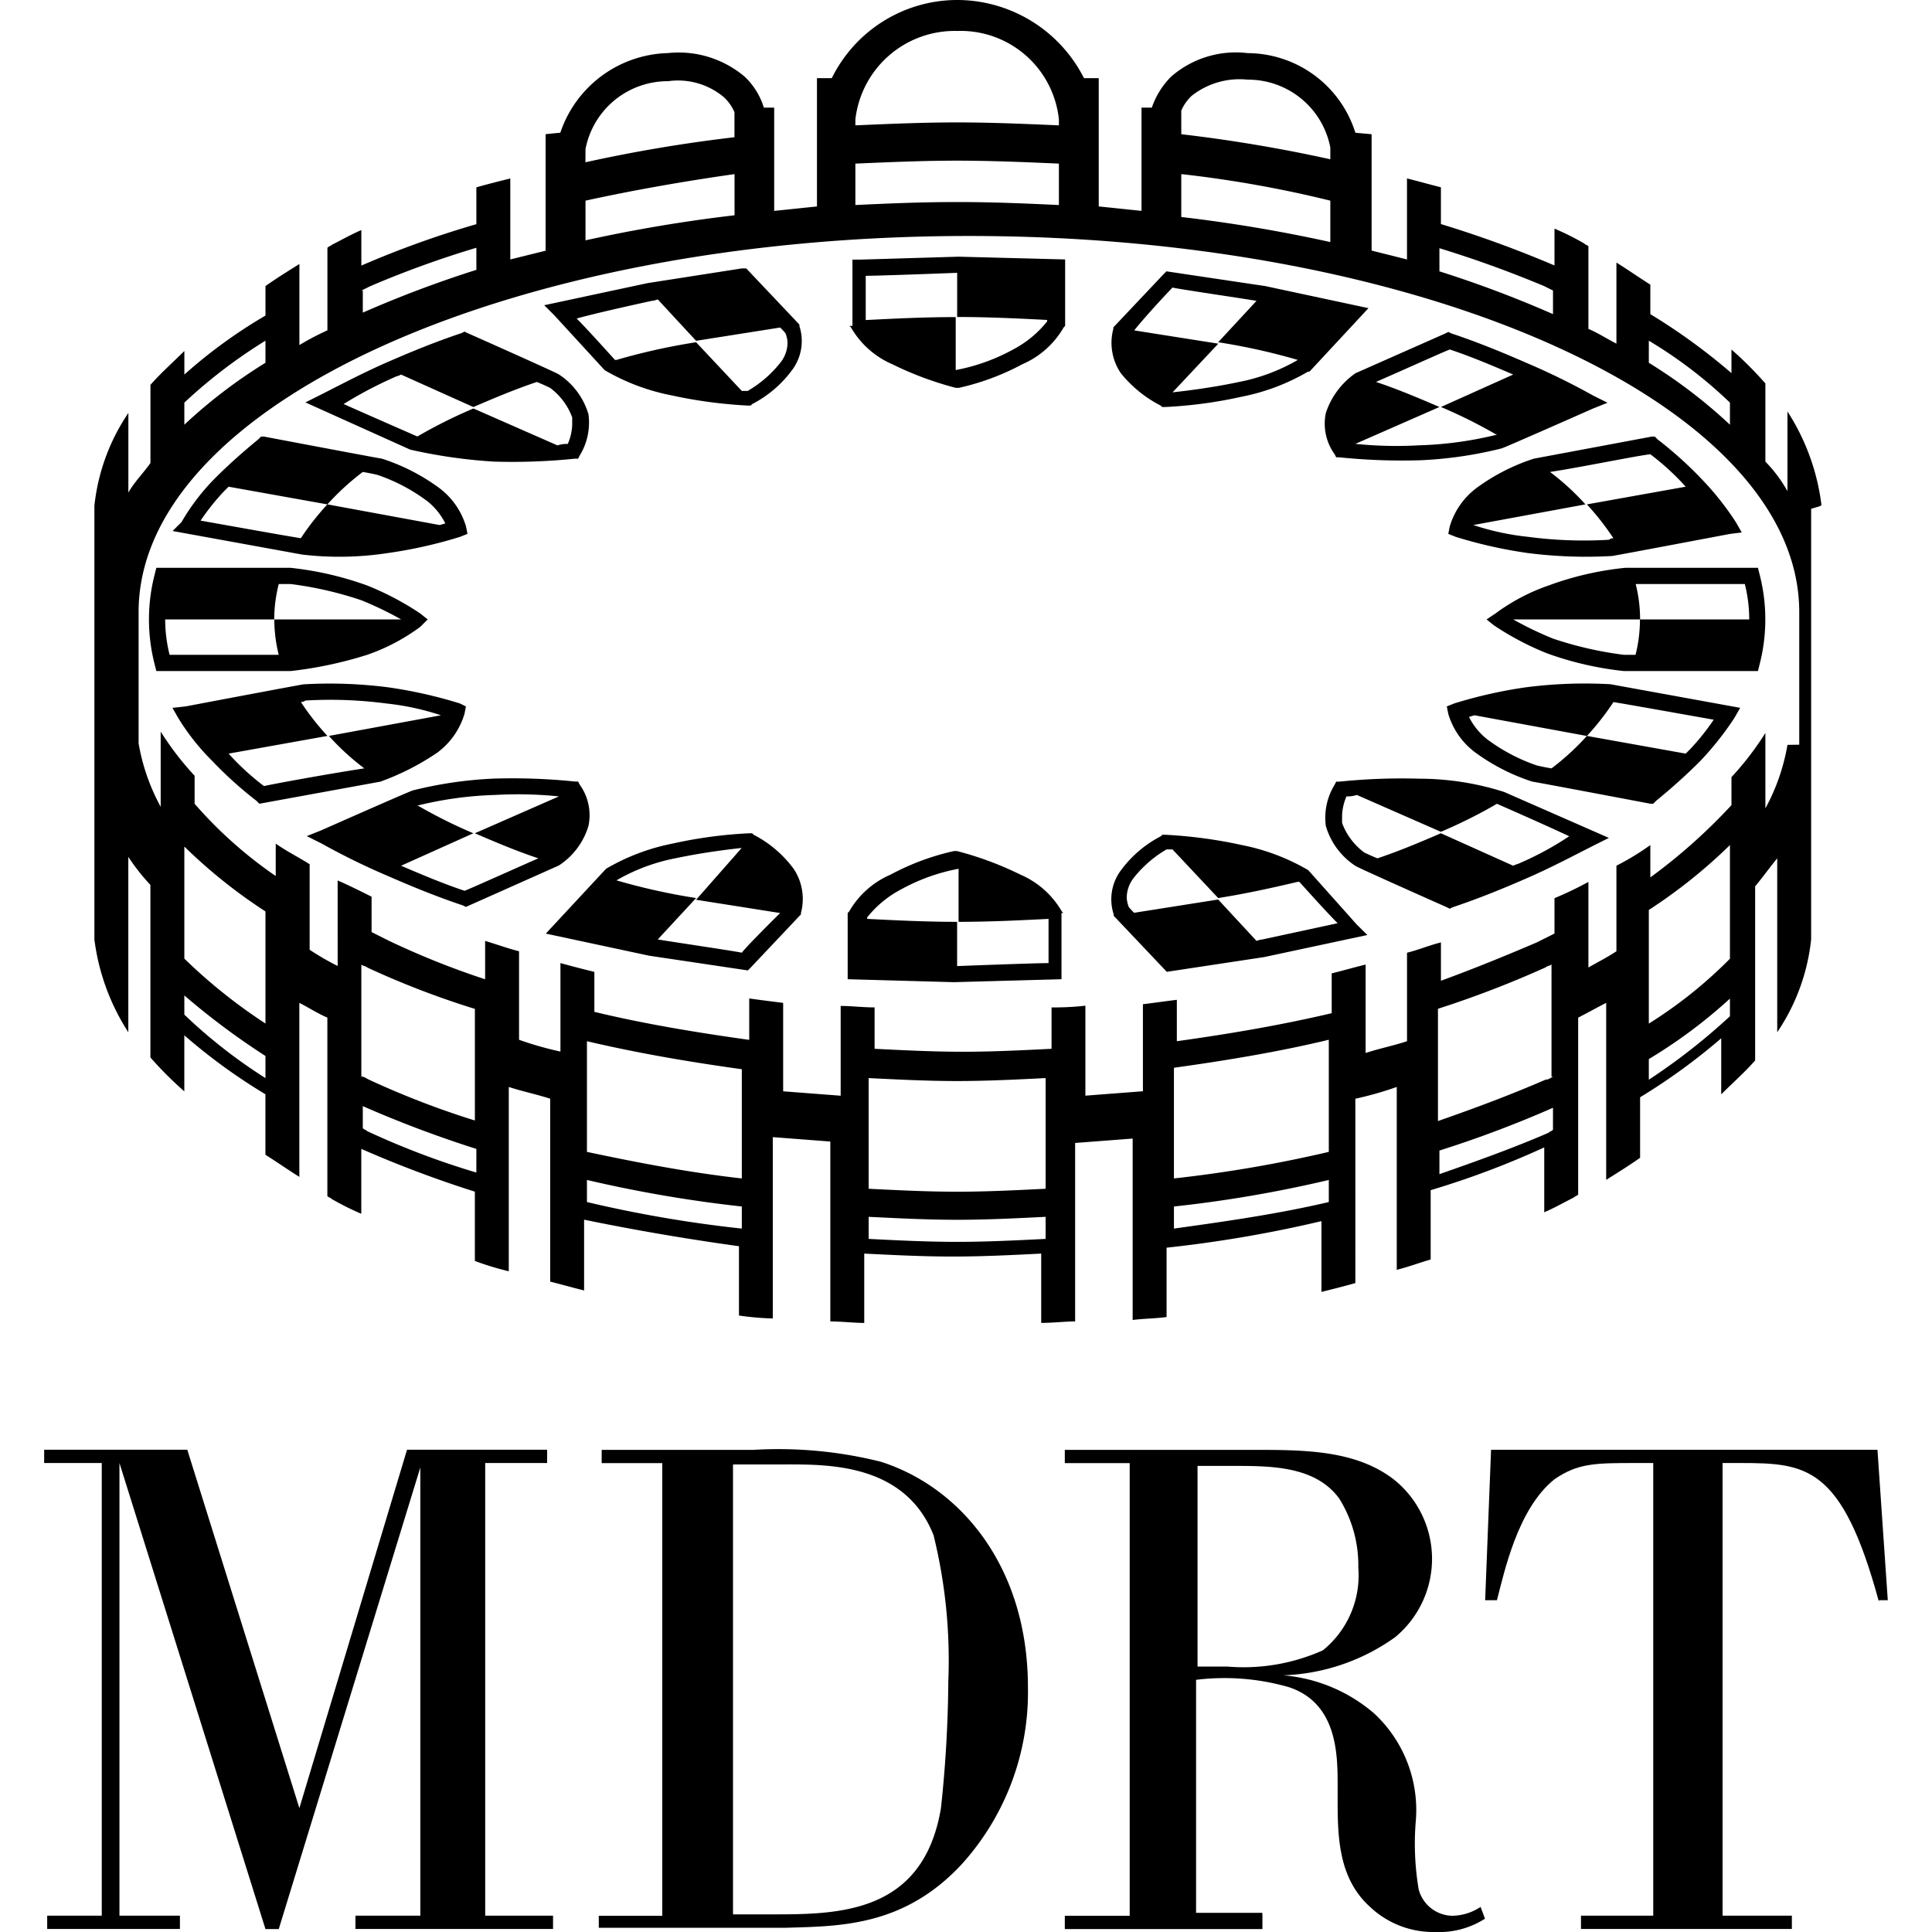 <svg id="Layer_1" data-name="Layer 1" xmlns="http://www.w3.org/2000/svg" viewBox="0 0 70 70"><defs><style>.cls-1{fill:#000;}</style></defs><title>partners-mrdt</title><path class="cls-1" d="M19.824,53.008H17.58v16.4h2.458v.481h-7.16v-.481h2.351V53.168L10.1,69.893H9.618L4.328,53.008v16.4H6.519v.481H1.71v-.481H3.687v-16.4H1.6v-.481H6.786l4.061,12.985,3.9-12.985h5.076Z"/><path class="cls-1" d="M21.695,69.412h2.3v-16.4H21.8v-.481h5.5a15.289,15.289,0,0,1,4.6.427c2.885.908,5.344,3.794,5.344,8.176a9.286,9.286,0,0,1-2.4,6.412c-2.084,2.244-4.382,2.244-6.359,2.3H21.695Zm4.863-16.351v16.3h1.389c2.4,0,5.5,0,6.145-3.847a45.254,45.254,0,0,0,.267-4.6,18.932,18.932,0,0,0-.534-5.29c-1.015-2.565-3.74-2.565-5.29-2.565Z"/><path class="cls-1" d="M45.74,69.412v.481H38.58v-.481h2.351v-16.4H38.58v-.481h6.786c1.87,0,3.74,0,5.13,1.069a3.681,3.681,0,0,1,.053,5.718A7.4,7.4,0,0,1,46.489,60.7,5.77,5.77,0,0,1,49.8,62.092a4.776,4.776,0,0,1,1.5,3.847A9.966,9.966,0,0,0,51.4,68.45a1.283,1.283,0,0,0,1.229.962,1.906,1.906,0,0,0,1.015-.321l.16.427A3.091,3.091,0,0,1,51.992,70a3.338,3.338,0,0,1-2.351-.908c-1.122-1.015-1.176-2.458-1.176-3.847V64.71c0-1.122,0-2.992-1.763-3.58a8.43,8.43,0,0,0-3.366-.267v8.443h2.4ZM43.389,53.061v7.321h1.069a7.036,7.036,0,0,0,3.473-.588A3.492,3.492,0,0,0,49.214,56.8a4.565,4.565,0,0,0-.695-2.511c-.908-1.229-2.618-1.176-4.061-1.176H43.389Z"/><path class="cls-1" d="M68.076,58.031c-1.336-4.916-2.618-5.023-5.023-5.023h-.641v16.4h2.511v.481H57.282v-.481H59.9v-16.4H59.26c-1.443,0-2.084,0-2.939.588-1.336,1.069-1.817,3.366-2.084,4.382h-.427l.214-5.45h14l.374,5.45h-.321Z"/><path class="cls-1" d="M13.305,23.725a7.155,7.155,0,0,0,1.924-1.015l.267-.267-.267-.214a10.387,10.387,0,0,0-1.924-1.015,11.875,11.875,0,0,0-2.779-.641H5.664l-.053.214a6.526,6.526,0,0,0,0,3.313l.053.214h4.863A14.54,14.54,0,0,0,13.305,23.725ZM10.1,21.16h.427a13.141,13.141,0,0,1,2.565.588,12.55,12.55,0,0,1,1.443.695h-4.6A5.27,5.27,0,0,1,10.1,21.16ZM6.145,23.725a5.27,5.27,0,0,1-.16-1.282H9.939a5.27,5.27,0,0,0,.16,1.282Zm35.908-9.031.053.053h.107a16.3,16.3,0,0,0,2.779-.374,7.688,7.688,0,0,0,2.4-.908h.053l2.137-2.3-3.74-.8-3.58-.534-.107.107-1.817,1.924v.053a1.963,1.963,0,0,0,.267,1.6A4.447,4.447,0,0,0,42.053,14.695Zm.427-4.275c.214.053,2.4.374,3.046.481l-1.389,1.5a22.855,22.855,0,0,1,2.885.641,6.838,6.838,0,0,1-2.137.8c-1.015.214-1.924.321-2.4.374l1.656-1.763-3.046-.481C41.519,11.435,42.374,10.527,42.481,10.42ZM47.4,31.527h0a7.688,7.688,0,0,0-2.4-.908,16.97,16.97,0,0,0-2.779-.374h-.107l-.053.053a4.181,4.181,0,0,0-1.443,1.229,1.755,1.755,0,0,0-.267,1.6v.053l1.924,2.031,3.527-.534,3.74-.8L49.16,33.5ZM45.74,34.038a.843.843,0,0,0-.214.053l-1.389-1.5h0l-3.046.481c-.107-.107-.214-.214-.214-.267a1.087,1.087,0,0,1-.053-.267,1.167,1.167,0,0,1,.267-.748,4.214,4.214,0,0,1,1.176-1.015h.214l1.656,1.763c1.015-.16,1.977-.374,2.885-.588h.053c.053.053.908,1.015,1.389,1.5C47.718,33.611,45.74,34.038,45.74,34.038Zm-1.6-21.695ZM21.908,13.412h0a7.688,7.688,0,0,0,2.4.908,16.97,16.97,0,0,0,2.779.374H27.2l.053-.053a4.181,4.181,0,0,0,1.443-1.229,1.755,1.755,0,0,0,.267-1.6v-.053L27.038,9.725h-.16l-3.42.534-3.74.8.374.374Zm1.71-2.511a.843.843,0,0,0,.214-.053l1.389,1.5h0l3.046-.481c.107.107.214.214.214.267a1.087,1.087,0,0,1,.053.267,1.167,1.167,0,0,1-.267.748,4.214,4.214,0,0,1-1.176,1.015h-.214L25.221,12.4a22.855,22.855,0,0,0-2.885.641h-.053c-.053-.053-.908-1.015-1.389-1.5C21.641,11.328,23.618,10.9,23.618,10.9Zm40.076,9.672H58.885a11.331,11.331,0,0,0-2.779.641,7.155,7.155,0,0,0-1.924,1.015l-.321.214.267.214a10.387,10.387,0,0,0,1.924,1.015,11.875,11.875,0,0,0,2.779.641h4.863l.053-.214a6.526,6.526,0,0,0,0-3.313Zm-4.275,1.87a5.27,5.27,0,0,1-.16,1.282h-.427a13.141,13.141,0,0,1-2.565-.588,12.55,12.55,0,0,1-1.443-.695h4.6a5.27,5.27,0,0,0-.16-1.282h3.954a5.27,5.27,0,0,1,.16,1.282Zm6.573-4.168a8.047,8.047,0,0,0-1.229-3.366v2.885a5.082,5.082,0,0,0-.8-1.069V13.893a13.339,13.339,0,0,0-1.229-1.229v.855a21.976,21.976,0,0,0-2.939-2.137V10.313c-.427-.267-.8-.534-1.229-.8V12.45c-.321-.16-.641-.374-1.015-.534V8.924c-.053-.053-.107-.053-.16-.107a9.964,9.964,0,0,0-1.069-.534V9.618a41.176,41.176,0,0,0-4.115-1.5V6.786c-.427-.107-.8-.214-1.229-.321V9.4l-1.282-.321V4.863l-.588-.053a4.109,4.109,0,0,0-3.9-2.885,3.565,3.565,0,0,0-2.779.855A2.922,2.922,0,0,0,41.733,3.9h-.374v3.74c-.534-.053-1.015-.107-1.55-.16V2.832h-.534A5.159,5.159,0,0,0,34.733,0h-.107a5.075,5.075,0,0,0-4.489,2.832H29.6V7.481c-.534.053-1.015.107-1.55.16V3.9h-.374a2.583,2.583,0,0,0-.695-1.122,3.7,3.7,0,0,0-2.779-.855,4.232,4.232,0,0,0-3.9,2.885l-.534.053V9.084L18.489,9.4V6.466c-.427.107-.855.214-1.229.321V8.122a34.991,34.991,0,0,0-4.168,1.5V8.336c-.374.16-.748.374-1.069.534-.053.053-.107.053-.16.107v2.992a9.285,9.285,0,0,0-1.015.534V9.565c-.427.267-.855.534-1.229.8v1.069a18.1,18.1,0,0,0-2.939,2.137v-.855c-.427.427-.855.8-1.229,1.229v2.832c-.267.374-.588.695-.8,1.069V14.962A7.378,7.378,0,0,0,3.42,18.328v15.71A8.047,8.047,0,0,0,4.649,37.4V31.046a7.445,7.445,0,0,0,.8,1.015v6.252a13.34,13.34,0,0,0,1.229,1.229V37.511a20.779,20.779,0,0,0,2.939,2.137V41.84c.427.267.8.534,1.229.8V36.336c.321.16.641.374,1.015.534v6.466c.053.053.107.053.16.107a9.964,9.964,0,0,0,1.069.534V41.626a41.184,41.184,0,0,0,4.115,1.55v2.511a10.769,10.769,0,0,0,1.229.374V39.382c.481.16,1.015.267,1.5.427v6.626c.427.107.8.214,1.229.321V44.191q2.725.561,5.611.962v2.511A10.433,10.433,0,0,0,28,47.771V41.2l2.084.16v6.519c.427,0,.855.053,1.229.053V45.42c1.069.053,2.137.107,3.206.107h0c1.069,0,2.137-.053,3.206-.107v2.511c.427,0,.855-.053,1.229-.053V41.412l2.084-.16v6.573c.427-.053.855-.053,1.229-.107V45.206a45.465,45.465,0,0,0,5.611-.962v2.565c.427-.107.855-.214,1.229-.321V39.809a12.226,12.226,0,0,0,1.5-.427v6.626c.427-.107.855-.267,1.229-.374V43.122a31.232,31.232,0,0,0,4.115-1.55v2.351c.374-.16.748-.374,1.069-.534.053-.053.107-.053.16-.107V36.87c.321-.16.695-.374,1.015-.534v6.412c.427-.267.855-.534,1.229-.8V39.756a21.976,21.976,0,0,0,2.939-2.137v2.031c.427-.427.855-.8,1.229-1.229V32.115c.267-.321.534-.695.8-1.015V37.4a7.378,7.378,0,0,0,1.229-3.366v-15.6C65.992,18.328,65.992,18.328,65.992,18.275ZM59.74,12.344a16.335,16.335,0,0,1,2.939,2.244v.8a18.477,18.477,0,0,0-2.939-2.244ZM52.1,8.977a40.785,40.785,0,0,1,3.847,1.389l.321.16v.855a41.183,41.183,0,0,0-4.115-1.55V8.977ZM42.8,4.008a1.628,1.628,0,0,1,.374-.534,2.8,2.8,0,0,1,2.031-.588A3.033,3.033,0,0,1,48.2,5.344v.427a54.076,54.076,0,0,0-5.4-.908Zm0,2.3a42.026,42.026,0,0,1,5.4.962v1.5a54.076,54.076,0,0,0-5.4-.908ZM30.992,4.328a3.621,3.621,0,0,1,3.687-3.206,3.579,3.579,0,0,1,3.687,3.206v.214c-1.229-.053-2.458-.107-3.687-.107s-2.458.053-3.687.107Zm0,1.6c1.229-.053,2.458-.107,3.687-.107s2.458.053,3.687.107v1.5c-1.176-.053-2.351-.107-3.58-.107h-.214c-1.229,0-2.4.053-3.58.107ZM21.214,5.4a3.033,3.033,0,0,1,2.992-2.458,2.581,2.581,0,0,1,2.031.588,1.628,1.628,0,0,1,.374.534v.908a54.076,54.076,0,0,0-5.4.908Zm0,1.87c1.71-.374,3.527-.695,5.4-.962V7.8a54.076,54.076,0,0,0-5.4.908Zm-8.122,3.26.321-.16A36,36,0,0,1,17.26,8.977v.8a41.183,41.183,0,0,0-4.115,1.55v-.8ZM6.679,14.588a18.477,18.477,0,0,1,2.939-2.244v.8a18.477,18.477,0,0,0-2.939,2.244ZM9.618,39.061a18.68,18.68,0,0,1-2.939-2.3v-.695A26.267,26.267,0,0,0,9.618,38.26Zm0-1.977a19.52,19.52,0,0,1-2.939-2.351V30.672a18.892,18.892,0,0,0,2.939,2.351Zm7.641,5.4a28.861,28.861,0,0,1-3.954-1.5c-.053-.053-.107-.053-.16-.107v-.8a41.184,41.184,0,0,0,4.115,1.55Zm0-1.87a30.99,30.99,0,0,1-3.9-1.5c-.107-.053-.16-.107-.267-.107V34.947c.053.053.16.053.214.107a30.991,30.991,0,0,0,3.9,1.5v4.061Zm9.618,3.9a45.465,45.465,0,0,1-5.611-.962v-.8a47.264,47.264,0,0,0,5.611.962Zm0-1.817c-1.924-.214-3.847-.588-5.611-.962V37.725c1.817.427,3.687.748,5.611,1.015Zm11.008,2.191c-1.069.053-2.137.107-3.206.107s-2.137-.053-3.206-.107v-.8c1.069.053,2.137.107,3.206.107h0c1.069,0,2.137-.053,3.206-.107Zm0-1.817c-1.069.053-2.137.107-3.206.107s-2.137-.053-3.206-.107V39.061c1.069.053,2.137.107,3.206.107h0c1.069,0,2.137-.053,3.206-.107Zm10.26.481c-1.817.427-3.687.695-5.611.962v-.8a45.465,45.465,0,0,0,5.611-.962Zm0-1.817a47.264,47.264,0,0,1-5.611.962V38.687c1.924-.267,3.847-.588,5.611-1.015Zm8.122-.8c-.053.053-.107.053-.16.107-1.229.534-2.565,1.015-3.954,1.5v-.855a41.184,41.184,0,0,0,4.115-1.55Zm0-1.924c-.107.053-.16.107-.267.107-1.229.534-2.511,1.015-3.9,1.5V36.55a37.029,37.029,0,0,0,3.9-1.5c.053-.053.16-.053.214-.107v4.061Zm6.412-2.191a22.458,22.458,0,0,1-2.939,2.3v-.748a18.284,18.284,0,0,0,2.939-2.191Zm0-2.084a16.213,16.213,0,0,1-2.939,2.351V32.969a18.892,18.892,0,0,0,2.939-2.351Zm2.084-7.748a7.364,7.364,0,0,1-.8,2.3V26.557a10.7,10.7,0,0,1-1.229,1.6v1.015a20.416,20.416,0,0,1-2.939,2.618V30.618a9.41,9.41,0,0,1-1.229.748v3.1c-.321.214-.641.374-1.015.588v-3.1a12.84,12.84,0,0,1-1.229.588v1.282l-.641.321c-1.122.481-2.3.962-3.473,1.389V34.145c-.427.107-.8.267-1.229.374v3.206c-.481.16-1.015.267-1.5.427V34.947c-.427.107-.8.214-1.229.321V36.71c-1.817.427-3.687.748-5.611,1.015v-1.5c-.427.053-.8.107-1.229.16v3.153l-2.084.16v-3.26A9.877,9.877,0,0,1,38.1,36.5v1.5c-1.069.053-2.137.107-3.206.107s-2.137-.053-3.206-.107V36.5c-.427,0-.855-.053-1.229-.053V39.7l-2.084-.16V36.336c-.427-.053-.855-.107-1.229-.16v1.5c-1.924-.267-3.847-.588-5.611-1.015V35.214c-.427-.107-.855-.214-1.229-.321V38.1a12.226,12.226,0,0,1-1.5-.427V34.466c-.427-.107-.855-.267-1.229-.374v1.389a29.4,29.4,0,0,1-3.473-1.389l-.641-.321V32.489c-.427-.214-.855-.427-1.229-.588V35a9.926,9.926,0,0,1-1.015-.588v-3.1c-.427-.267-.855-.481-1.229-.748V31.74a15.563,15.563,0,0,1-2.939-2.618V28.107a10.7,10.7,0,0,1-1.229-1.6v2.725a7.364,7.364,0,0,1-.8-2.3v-1.55h0V22.176c0-7.481,13.412-13.626,30.084-13.626,16.618,0,30.084,6.145,30.084,13.626v3.206h0v1.6ZM48.038,14.962a1.89,1.89,0,0,0,.321,1.5l.053.107h.107a22.217,22.217,0,0,0,2.939.107,14.7,14.7,0,0,0,2.939-.427c.053,0,3.313-1.443,3.313-1.443l.534-.214-.534-.267a25.159,25.159,0,0,0-2.4-1.176c-.855-.374-1.763-.748-2.725-1.069l-.107-.053-.107.053-3.26,1.443A2.838,2.838,0,0,0,48.038,14.962Zm4.489-2.3c.8.267,1.55.588,2.3.908l-2.618,1.176a17.981,17.981,0,0,1,2.031,1.015h-.053a13.36,13.36,0,0,1-2.779.374,14.579,14.579,0,0,1-2.3-.053l3.046-1.336c-.748-.321-1.5-.641-2.3-.908C50.71,13.466,52.366,12.718,52.527,12.664ZM55.305,24.9a16.6,16.6,0,0,0-2.618.588l-.267.107.053.267a2.7,2.7,0,0,0,.962,1.389,7.278,7.278,0,0,0,2.084,1.069c.053,0,4.275.8,4.275.8H59.9l.107-.107q.882-.721,1.6-1.443a11.172,11.172,0,0,0,1.229-1.55l.214-.374-4.7-.855A16.629,16.629,0,0,0,55.305,24.9Zm6.786,1.176a8.327,8.327,0,0,1-.855,1.069l-.16.16-3.58-.641a9.058,9.058,0,0,1-1.282,1.176c-.321-.053-.534-.107-.534-.107h0a6.527,6.527,0,0,1-1.817-.962,2.421,2.421,0,0,1-.641-.8c.053,0,.16-.053.214-.053l4.061.748a9.653,9.653,0,0,0,.962-1.229C59.1,25.542,61.183,25.916,62.092,26.076ZM51.458,28.214a22.217,22.217,0,0,0-2.939.107h-.107l-.053.107a2.272,2.272,0,0,0-.321,1.5,2.594,2.594,0,0,0,1.069,1.443c.053.053,3.313,1.5,3.313,1.5l.107.053.107-.053c.962-.321,1.87-.695,2.725-1.069s1.656-.8,2.4-1.176l.534-.267L54.5,28.695A10.12,10.12,0,0,0,51.458,28.214Zm3.634,3.046c-.107.053-.16.053-.267.107l-2.618-1.176c-.748.321-1.5.641-2.3.908-.267-.107-.481-.214-.481-.214a2.339,2.339,0,0,1-.8-1.069V29.55a1.9,1.9,0,0,1,.16-.695,1.043,1.043,0,0,0,.374-.053l3.046,1.336a17.98,17.98,0,0,0,2.031-1.015h0s1.71.748,2.618,1.176A11.285,11.285,0,0,1,55.092,31.26ZM21.321,29.924a1.89,1.89,0,0,0-.321-1.5l-.053-.107H20.84a22.217,22.217,0,0,0-2.939-.107,14.7,14.7,0,0,0-2.939.427c-.053,0-3.313,1.443-3.313,1.443l-.534.214.534.267a25.159,25.159,0,0,0,2.4,1.176c.855.374,1.763.748,2.725,1.069l.107.053,3.366-1.5A2.594,2.594,0,0,0,21.321,29.924Zm-4.489,2.351c-.8-.267-1.55-.588-2.3-.908l2.618-1.176h0a17.98,17.98,0,0,1-2.031-1.015h.053a13.36,13.36,0,0,1,2.779-.374,14.579,14.579,0,0,1,2.3.053l-3.046,1.336c.748.321,1.5.641,2.3.908C18.649,31.473,16.992,32.221,16.832,32.275ZM14.053,20.038a16.6,16.6,0,0,0,2.618-.588l.267-.107-.053-.267a2.7,2.7,0,0,0-.962-1.389,7.278,7.278,0,0,0-2.084-1.069c-.053,0-4.275-.8-4.275-.8H9.458l-.107.107q-.882.721-1.6,1.443a7.908,7.908,0,0,0-1.176,1.55l-.321.321,4.7.855A11.58,11.58,0,0,0,14.053,20.038ZM7.267,18.863a8.327,8.327,0,0,1,.855-1.069l.16-.16,3.58.641h0A9.058,9.058,0,0,1,13.145,17.1c.321.053.534.107.534.107h0a6.527,6.527,0,0,1,1.817.962,2.421,2.421,0,0,1,.641.8c-.053,0-.16.053-.214.053l-4.061-.748A9.653,9.653,0,0,0,10.9,19.5C10.26,19.4,8.176,19.023,7.267,18.863Zm8.6,8.389a2.7,2.7,0,0,0,.962-1.389l.053-.267-.214-.107a16.6,16.6,0,0,0-2.618-.588,16.625,16.625,0,0,0-3.046-.107c-.053,0-4.275.8-4.275.8l-.481.053.214.374a8.237,8.237,0,0,0,1.229,1.55,13.959,13.959,0,0,0,1.6,1.443l.107.107,4.382-.8A9.206,9.206,0,0,0,15.87,27.252ZM9.565,28.481a9.058,9.058,0,0,1-1.282-1.176l3.58-.641h0a9.653,9.653,0,0,1-.962-1.229.234.234,0,0,0,.16-.053A15.486,15.486,0,0,1,14,25.489a9.377,9.377,0,0,1,1.977.427l-4.061.748A9.058,9.058,0,0,0,13.2,27.84C12.13,28,10.046,28.374,9.565,28.481ZM17.9,16.725a22.217,22.217,0,0,0,2.939-.107h.107L21,16.511a2.272,2.272,0,0,0,.321-1.5,2.594,2.594,0,0,0-1.069-1.443c-.053-.053-3.313-1.5-3.313-1.5l-.107-.053-.107.053c-.962.321-1.87.695-2.725,1.069s-1.656.8-2.4,1.176l-.534.267,3.794,1.71A18.777,18.777,0,0,0,17.9,16.725Zm-3.634-3.046c.107-.053.16-.053.267-.107l2.618,1.176h0c.748-.321,1.5-.641,2.3-.908.267.107.481.214.481.214a2.339,2.339,0,0,1,.8,1.069v.267a1.9,1.9,0,0,1-.16.695,1.043,1.043,0,0,0-.374.053L17.153,14.8a17.98,17.98,0,0,0-2.031,1.015h0s-1.71-.748-2.672-1.176A14.927,14.927,0,0,1,14.267,13.679Zm24.26,19.4-.053-.053a3.177,3.177,0,0,0-1.5-1.336,12.033,12.033,0,0,0-2.3-.855h-.107a8.952,8.952,0,0,0-2.3.855,3.177,3.177,0,0,0-1.5,1.336l-.053.053v2.4l3.847.107,3.9-.107v-2.4Zm-.588,1.817c-.481,0-3.26.107-3.26.107V33.4h0c-1.122,0-2.191-.053-3.26-.107v-.053a3.86,3.86,0,0,1,1.229-1.015,6.973,6.973,0,0,1,2.084-.748V33.4c1.122,0,2.191-.053,3.26-.107v1.6ZM27.305,30.244l-.053-.053h-.107a16.3,16.3,0,0,0-2.779.374,7.688,7.688,0,0,0-2.4.908l-.053.053-2.137,2.3,3.74.8,3.58.534.107-.107,1.817-1.924v-.053a1.963,1.963,0,0,0-.267-1.6A4.181,4.181,0,0,0,27.305,30.244Zm-.427,4.275c-.214-.053-2.4-.374-3.046-.481l1.389-1.5h0a22.855,22.855,0,0,1-2.885-.641,6.838,6.838,0,0,1,2.137-.8c1.015-.214,1.924-.321,2.4-.374L25.221,32.6l3.046.481C27.84,33.5,26.985,34.359,26.878,34.519ZM53.489,17.687a2.7,2.7,0,0,0-.962,1.389l-.053.267.267.107a16.6,16.6,0,0,0,2.618.588,16.625,16.625,0,0,0,3.046.107c.053,0,4.275-.8,4.275-.8l.427-.053-.214-.374a10.39,10.39,0,0,0-1.229-1.55,13.959,13.959,0,0,0-1.6-1.443l-.107-.107h-.107l-4.275.8A7.278,7.278,0,0,0,53.489,17.687Zm6.305-1.229a9.058,9.058,0,0,1,1.282,1.176l-3.58.641h0a9.653,9.653,0,0,1,.962,1.229.234.234,0,0,0-.16.053,15.486,15.486,0,0,1-2.939-.107,9.377,9.377,0,0,1-1.977-.427l4.061-.748A9.058,9.058,0,0,0,56.16,17.1C57.229,16.939,59.313,16.511,59.794,16.458ZM30.779,11.809l.053.053a3.177,3.177,0,0,0,1.5,1.336,12.033,12.033,0,0,0,2.3.855h.107a8.952,8.952,0,0,0,2.3-.855,3.177,3.177,0,0,0,1.5-1.336l.053-.053V9.4L34.733,9.3l-3.58.107h-.267v2.4Zm.641-1.817c.481,0,3.26-.107,3.26-.107v1.6c1.122,0,2.191.053,3.26.107v.053a3.86,3.86,0,0,1-1.229,1.015,6.973,6.973,0,0,1-2.084.748V11.489c-1.122,0-2.191.053-3.26.107v-1.6Z"/></svg>
